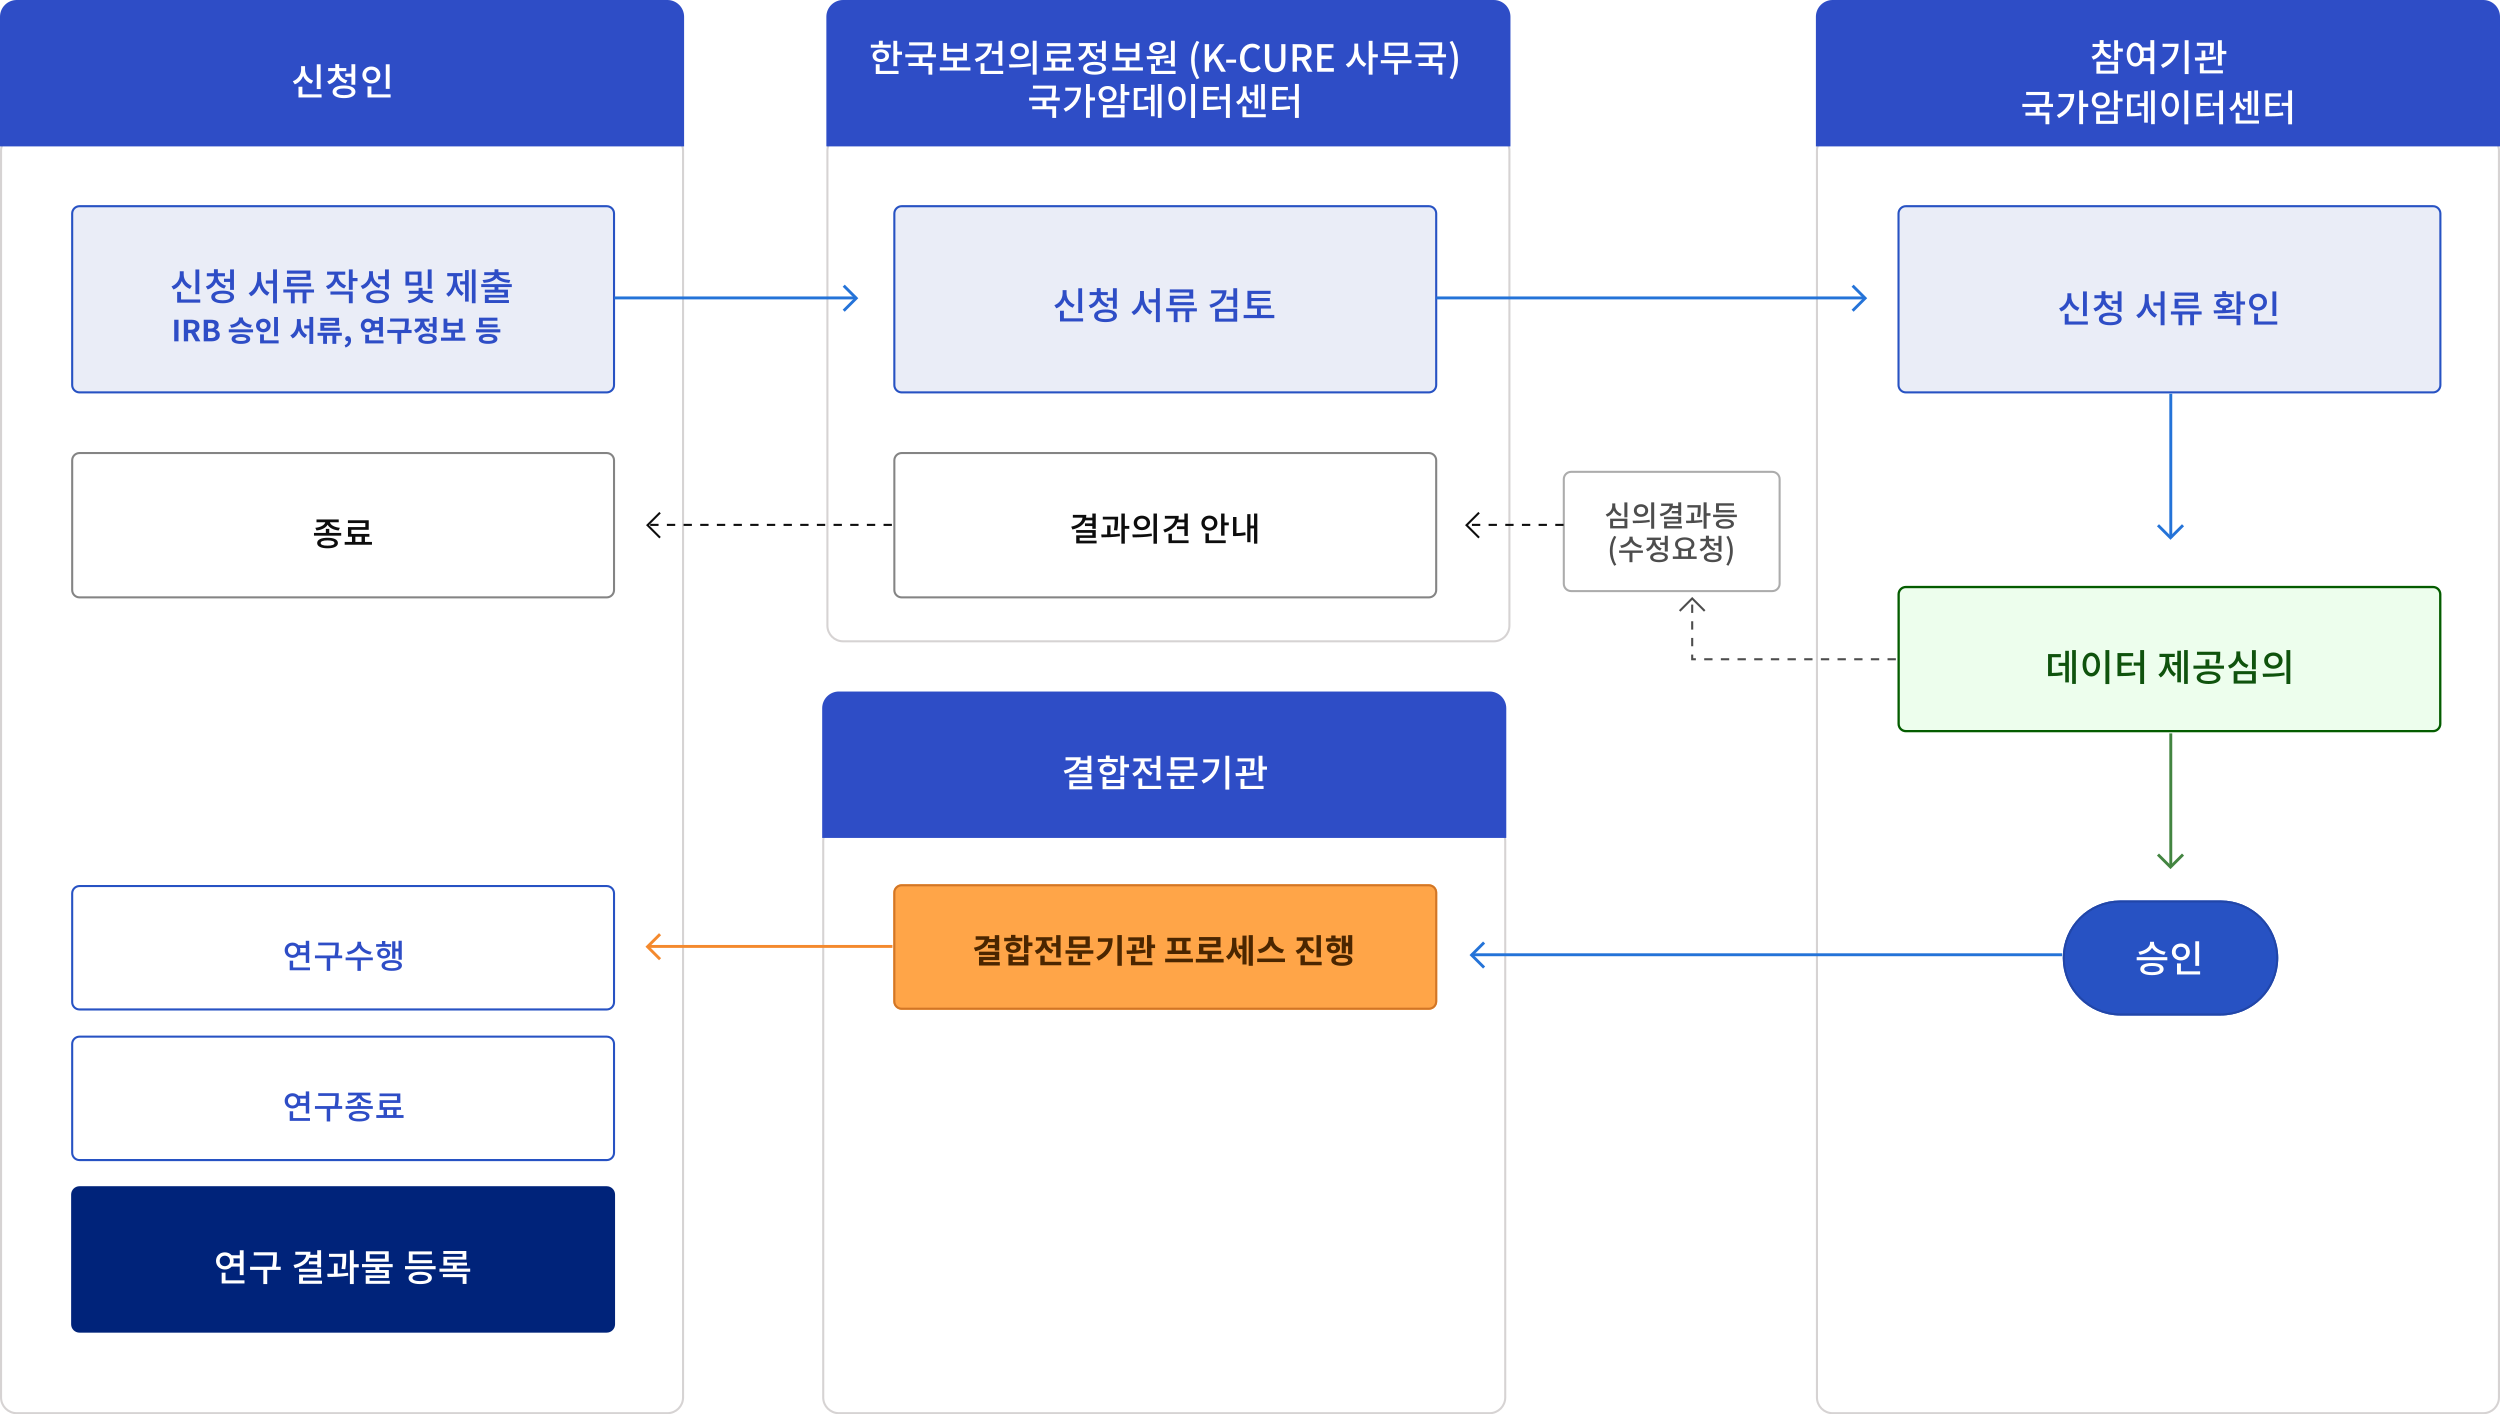 <svg width="1080" height="611" viewBox="0 0 1080 611" fill="none" xmlns="http://www.w3.org/2000/svg">
<path d="M288.301 57.907H7.23C3.237 57.907 0 61.143 0 65.136V603.72C0 607.712 3.237 610.949 7.23 610.949H288.301C292.294 610.949 295.531 607.712 295.531 603.72V65.136C295.531 61.143 292.294 57.907 288.301 57.907Z" fill="white"/>
<path d="M288.302 58.359H7.231C3.488 58.359 0.453 61.393 0.453 65.136V603.72C0.453 607.463 3.488 610.497 7.231 610.497H288.302C292.046 610.497 295.08 607.463 295.08 603.72V65.136C295.08 61.393 292.046 58.359 288.302 58.359Z" stroke="#D6D3D3" stroke-width="0.9"/>
<path d="M1072.77 57.906H791.699C787.706 57.906 784.469 61.143 784.469 65.136V603.719C784.469 607.712 787.706 610.949 791.699 610.949H1072.77C1076.76 610.949 1080 607.712 1080 603.719V65.136C1080 61.143 1076.76 57.906 1072.77 57.906Z" fill="white"/>
<path d="M1072.77 58.358H791.7C787.957 58.358 784.922 61.392 784.922 65.136V603.719C784.922 607.462 787.957 610.497 791.7 610.497H1072.77C1076.51 610.497 1079.55 607.462 1079.55 603.719V65.136C1079.55 61.392 1076.51 58.358 1072.77 58.358Z" stroke="#D6D3D3" stroke-width="0.9"/>
<path d="M645.285 57.906H364.214C360.221 57.906 356.984 61.143 356.984 65.136V270.267C356.984 274.26 360.221 277.497 364.214 277.497H645.285C649.278 277.497 652.515 274.26 652.515 270.267V65.136C652.515 61.143 649.278 57.906 645.285 57.906Z" fill="white"/>
<path d="M645.287 58.358H364.216C360.472 58.358 357.438 61.393 357.438 65.136V270.267C357.438 274.011 360.472 277.045 364.216 277.045H645.287C649.03 277.045 652.065 274.011 652.065 270.267V65.136C652.065 61.393 649.03 58.358 645.287 58.358Z" stroke="#D6D3D3" stroke-width="0.9"/>
<path d="M643.481 356.116H362.41C358.417 356.116 355.18 359.352 355.18 363.345V603.721C355.18 607.713 358.417 610.95 362.41 610.95H643.481C647.474 610.95 650.711 607.713 650.711 603.721V363.345C650.711 359.352 647.474 356.116 643.481 356.116Z" fill="white"/>
<path d="M643.482 356.568H362.411C358.668 356.568 355.633 359.602 355.633 363.345V603.721C355.633 607.464 358.668 610.498 362.411 610.498H643.482C647.225 610.498 650.26 607.464 650.26 603.721V363.345C650.26 359.602 647.225 356.568 643.482 356.568Z" stroke="#D6D3D3" stroke-width="0.9"/>
<path d="M262.093 195.261H34.345C32.348 195.261 30.73 196.88 30.73 198.876V254.903C30.73 256.899 32.348 258.518 34.345 258.518H262.093C264.09 258.518 265.708 256.899 265.708 254.903V198.876C265.708 196.88 264.09 195.261 262.093 195.261Z" fill="white"/>
<path d="M262.094 195.713H34.346C32.599 195.713 31.183 197.129 31.183 198.876V254.903C31.183 256.65 32.599 258.066 34.346 258.066H262.094C263.841 258.066 265.258 256.65 265.258 254.903V198.876C265.258 197.129 263.841 195.713 262.094 195.713Z" stroke="#848484" stroke-width="0.9"/>
<path d="M136.744 229.173L136.225 228.021C138.631 227.776 140.288 226.767 140.504 225.615H136.729V224.419H146.339V225.615H142.535C142.737 226.767 144.408 227.776 146.828 228.021L146.295 229.173C144.005 228.928 142.218 228.006 141.527 226.667C140.821 228.006 139.034 228.928 136.744 229.173ZM141.498 235.728C143.414 235.728 144.48 235.354 144.48 234.59C144.48 233.841 143.414 233.452 141.498 233.452C139.582 233.452 138.53 233.841 138.53 234.59C138.53 235.354 139.582 235.728 141.498 235.728ZM141.498 232.314C144.307 232.314 145.978 233.135 145.978 234.59C145.978 236.045 144.307 236.867 141.498 236.867C138.703 236.867 137.017 236.045 137.017 234.59C137.017 233.135 138.703 232.314 141.498 232.314ZM142.247 230.225H147.405V231.421H135.634V230.225H140.763V228.482H142.247V230.225ZM153.526 231.867V234.115H156.192V231.867H153.526ZM157.661 234.115H160.687V235.339H148.902V234.115H152.057V231.867H150.328V227.689H157.82V225.961H150.299V224.765H159.289V228.871H151.783V230.672H159.577V231.867H157.661V234.115Z" fill="#0D0D0D"/>
<path d="M262.093 382.32H34.345C32.348 382.32 30.73 383.938 30.73 385.934V432.925C30.73 434.921 32.348 436.54 34.345 436.54H262.093C264.09 436.54 265.708 434.921 265.708 432.925V385.934C265.708 383.938 264.09 382.32 262.093 382.32Z" fill="white"/>
<path d="M262.094 382.772H34.346C32.599 382.772 31.183 384.188 31.183 385.935V432.925C31.183 434.672 32.599 436.088 34.346 436.088H262.094C263.841 436.088 265.258 434.672 265.258 432.925V385.935C265.258 384.188 263.841 382.772 262.094 382.772Z" stroke="#2752C3" stroke-width="0.9"/>
<path d="M124.387 410.503C124.387 411.714 125.237 412.52 126.375 412.52C127.484 412.52 128.334 411.714 128.334 410.503C128.334 409.322 127.484 408.515 126.375 408.515C125.237 408.515 124.387 409.322 124.387 410.503ZM132.094 409.538H129.602C129.703 409.841 129.746 410.158 129.746 410.503C129.746 410.849 129.703 411.166 129.602 411.469H132.094V409.538ZM132.094 412.679H128.968C128.363 413.385 127.441 413.817 126.375 413.802C124.444 413.802 122.975 412.419 122.975 410.503C122.975 408.587 124.444 407.204 126.375 407.204C127.441 407.204 128.363 407.636 128.968 408.328H132.094V406.412H133.578V415.978H132.094V412.679ZM126.634 417.952H133.91V419.162H125.15V415.013H126.634V417.952ZM147.825 412.751V413.975H142.639V419.407H141.141V413.975H136.055V412.751H144.512C144.886 410.936 144.886 409.581 144.886 408.386H137.467V407.19H146.342V408.328C146.342 409.552 146.342 410.907 146.01 412.751H147.825ZM160.56 411.195L159.984 412.391C157.823 412.045 156.051 410.95 155.201 409.452C154.365 410.964 152.564 412.045 150.403 412.391L149.827 411.195C152.478 410.82 154.408 409.221 154.408 407.507V406.815H155.978V407.507C155.978 409.192 157.938 410.82 160.56 411.195ZM161.064 413.615V414.825H155.892V419.421H154.408V414.825H149.308V413.615H161.064ZM170.802 411.008V414.163H169.419V406.628H170.802V409.783H172.156V406.383H173.568V414.595H172.156V411.008H170.802ZM168.972 407.853V409.019H162.489V407.853H165.01V406.513H166.465V407.853H168.972ZM164.29 411.829C164.29 412.535 164.866 412.996 165.745 412.996C166.61 412.996 167.215 412.535 167.215 411.829C167.215 411.123 166.61 410.662 165.745 410.662C164.866 410.662 164.29 411.123 164.29 411.829ZM168.54 411.829C168.54 413.183 167.387 414.076 165.745 414.076C164.117 414.076 162.965 413.183 162.965 411.829C162.965 410.489 164.117 409.581 165.745 409.581C167.387 409.581 168.54 410.489 168.54 411.829ZM169.246 418.283C171.119 418.283 172.156 417.865 172.156 417.087C172.156 416.309 171.119 415.906 169.246 415.906C167.387 415.906 166.321 416.309 166.321 417.087C166.321 417.865 167.387 418.283 169.246 418.283ZM169.246 414.782C171.998 414.782 173.64 415.618 173.64 417.087C173.64 418.557 171.998 419.407 169.246 419.407C166.494 419.407 164.837 418.557 164.837 417.087C164.837 415.618 166.494 414.782 169.246 414.782Z" fill="#2E4DC6"/>
<path d="M262.093 447.384H34.345C32.348 447.384 30.73 449.002 30.73 450.999V497.989C30.73 499.986 32.348 501.604 34.345 501.604H262.093C264.09 501.604 265.708 499.986 265.708 497.989V450.999C265.708 449.002 264.09 447.384 262.093 447.384Z" fill="white"/>
<path d="M262.094 447.836H34.346C32.599 447.836 31.183 449.252 31.183 450.999V497.989C31.183 499.736 32.599 501.152 34.346 501.152H262.094C263.841 501.152 265.258 499.736 265.258 497.989V450.999C265.258 449.252 263.841 447.836 262.094 447.836Z" stroke="#2752C3" stroke-width="0.9"/>
<path d="M124.387 475.567C124.387 476.777 125.237 477.584 126.375 477.584C127.484 477.584 128.334 476.777 128.334 475.567C128.334 474.386 127.484 473.579 126.375 473.579C125.237 473.579 124.387 474.386 124.387 475.567ZM132.094 474.602H129.602C129.703 474.904 129.746 475.221 129.746 475.567C129.746 475.913 129.703 476.23 129.602 476.532H132.094V474.602ZM132.094 477.742H128.968C128.363 478.448 127.441 478.88 126.375 478.866C124.444 478.866 122.975 477.483 122.975 475.567C122.975 473.651 124.444 472.268 126.375 472.268C127.441 472.268 128.363 472.7 128.968 473.392H132.094V471.475H133.578V481.041H132.094V477.742ZM126.634 483.015H133.91V484.225H125.15V480.076H126.634V483.015ZM147.825 477.814V479.039H142.639V484.47H141.141V479.039H136.055V477.814H144.512C144.886 475.999 144.886 474.645 144.886 473.449H137.467V472.253H146.342V473.392C146.342 474.616 146.342 475.97 146.01 477.814H147.825ZM150.403 476.777L149.884 475.625C152.29 475.38 153.947 474.371 154.163 473.219H150.389V472.023H159.998V473.219H156.195C156.396 474.371 158.067 475.38 160.488 475.625L159.955 476.777C157.664 476.532 155.878 475.61 155.186 474.27C154.48 475.61 152.694 476.532 150.403 476.777ZM155.157 483.332C157.073 483.332 158.139 482.958 158.139 482.194C158.139 481.445 157.073 481.056 155.157 481.056C153.241 481.056 152.19 481.445 152.19 482.194C152.19 482.958 153.241 483.332 155.157 483.332ZM155.157 479.918C157.967 479.918 159.638 480.739 159.638 482.194C159.638 483.649 157.967 484.47 155.157 484.47C152.362 484.47 150.677 483.649 150.677 482.194C150.677 480.739 152.362 479.918 155.157 479.918ZM155.906 477.829H161.064V479.025H149.294V477.829H154.423V476.086H155.906V477.829ZM167.186 479.471V481.719H169.851V479.471H167.186ZM171.32 481.719H174.346V482.943H162.561V481.719H165.716V479.471H163.987V475.293H171.479V473.564H163.959V472.369H172.948V476.475H165.443V478.275H173.237V479.471H171.32V481.719Z" fill="#2E4DC6"/>
<path d="M617.27 382H389.521C387.525 382 385.906 383.618 385.906 385.615V432.605C385.906 434.602 387.525 436.22 389.521 436.22H617.27C619.267 436.22 620.885 434.602 620.885 432.605V385.615C620.885 383.618 619.267 382 617.27 382Z" fill="#FFA548"/>
<path d="M617.271 382.452H389.523C387.776 382.452 386.359 383.868 386.359 385.615V432.605C386.359 434.352 387.776 435.768 389.523 435.768H617.271C619.018 435.768 620.434 434.352 620.434 432.605V385.615C620.434 383.868 619.018 382.452 617.271 382.452Z" stroke="#D27626" stroke-width="0.9"/>
<path d="M429.752 407.068H426.943C426.136 409.042 424.263 410.295 421.353 410.929L420.719 409.402C423.73 408.811 425.085 407.543 425.315 405.987H421.483V404.475H427.404C427.404 404.878 427.375 405.267 427.318 405.642H429.752V403.97H431.654V410.626H429.752V409.632H426.813V408.206H429.752V407.068ZM424.825 415.611H431.928V417.109H422.924V413.364H429.752V412.614H422.909V411.116H431.654V414.775H424.825V415.611ZM441.637 405.137L441.622 406.621H433.8V405.137H436.753V403.87H438.669V405.137H441.637ZM436.277 409.33C436.277 409.964 436.868 410.295 437.718 410.295C438.568 410.295 439.159 409.964 439.159 409.33C439.159 408.696 438.568 408.364 437.718 408.364C436.868 408.364 436.277 408.696 436.277 409.33ZM440.974 409.33C440.974 410.727 439.634 411.678 437.718 411.678C435.802 411.678 434.462 410.727 434.462 409.33C434.462 407.918 435.802 406.981 437.718 406.981C439.634 406.981 440.974 407.918 440.974 409.33ZM442.372 415.611V414.689H437.516V415.611H442.372ZM442.372 413.248V412.24H444.259V417.095H435.629V412.24H437.516V413.248H442.372ZM446.016 407.154V408.71H444.259V411.736H442.357V403.97H444.259V407.154H446.016ZM454.184 407.399H456.258V403.97H458.16V413.652H456.258V408.941H454.184V407.399ZM455.063 410.453L454.141 411.937C452.686 411.462 451.692 410.511 451.13 409.315C450.539 410.626 449.502 411.678 447.946 412.197L446.995 410.684C449.17 409.978 450.121 408.235 450.121 406.564V406.376H447.514V404.864H454.645V406.376H452.066V406.549C452.066 408.12 452.974 409.747 455.063 410.453ZM451.317 415.496H458.463V417.008H449.415V412.845H451.317V415.496ZM468.921 407.975V406.016H463.662V407.975H468.921ZM470.794 404.532V409.474H461.789V404.532H470.794ZM463.605 413.162V415.496H470.995V417.008H461.703V413.162H463.605ZM460.306 410.525H472.321V412.024H467.437V414.286H465.535V412.024H460.306V410.525ZM474.308 405.339H480.676C480.676 409.402 479.307 412.715 474.596 414.992L473.602 413.493C476.987 411.865 478.457 409.791 478.731 406.852H474.308V405.339ZM482.707 403.956H484.623V417.225H482.707V403.956ZM493.914 409.661L492.056 409.445C492.272 408.206 492.329 407.241 492.344 406.448H487.402V404.936H494.217V405.757C494.217 406.679 494.217 407.99 493.914 409.661ZM494.793 410.194L494.908 411.548C492.171 412.053 489.088 412.11 486.812 412.125L486.639 410.612C487.374 410.612 488.195 410.612 489.059 410.597V408.019H490.918V410.525C492.229 410.468 493.554 410.367 494.793 410.194ZM490.471 413.018V415.496H497.833V417.008H488.569V413.018H490.471ZM497.415 408.004H499V409.575H497.415V413.897H495.513V403.956H497.415V408.004ZM510.676 410.612V406.636H507.968V410.612H510.676ZM506.08 410.612V406.636H504.28V405.123H514.364V406.636H512.563V410.612H514.321V412.125H504.352V410.612H506.08ZM503.343 414.156H515.358V415.697H503.343V414.156ZM523.54 414.228H528.611V415.784H516.596V414.228H521.638V412.254H517.979V407.759H525.384V406.333H517.965V404.82H527.257V409.243H519.866V410.727H527.56V412.254H523.54V414.228ZM534.085 405.123V407.284C534.085 409.431 534.661 411.635 536.462 412.831L535.425 414.3C534.301 413.608 533.595 412.485 533.177 411.145C532.716 412.614 531.938 413.882 530.742 414.603L529.604 413.176C531.549 411.995 532.255 409.618 532.255 407.356V405.123H534.085ZM536.736 408.451V404.187H538.508V416.648H536.736V409.992H535.079V408.451H536.736ZM539.43 403.97H541.23V417.239H539.43V403.97ZM554.7 410.223L553.893 411.808C551.588 411.347 549.888 410.064 549.038 408.379C548.188 410.064 546.502 411.361 544.197 411.808L543.39 410.223C546.373 409.704 548.029 407.601 548.029 405.699V404.748H550.061V405.699C550.061 407.644 551.703 409.704 554.7 410.223ZM543.102 414.084H555.117V415.625H543.102V414.084ZM570.64 403.97V413.565H568.724V403.97H570.64ZM567.889 410.468L566.923 411.923C565.454 411.462 564.446 410.511 563.84 409.33C563.25 410.626 562.184 411.649 560.642 412.153L559.677 410.67C561.881 409.978 562.846 408.235 562.846 406.578V406.42H560.181V404.921H567.399V406.42H564.777V406.578C564.777 408.134 565.742 409.762 567.889 410.468ZM563.711 415.496H570.972V417.008H561.809V412.701H563.711V415.496ZM581.401 408.782V411.851H579.629V404.215H581.401V407.241H582.381V403.97H584.182V412.269H582.381V408.782H581.401ZM579.269 405.325V406.794H572.8V405.325H575.091V404.114H576.964V405.325H579.269ZM574.875 409.531C574.875 410.151 575.35 410.497 576.056 410.497C576.762 410.497 577.223 410.151 577.223 409.531C577.223 408.912 576.762 408.581 576.056 408.581C575.35 408.581 574.875 408.912 574.875 409.531ZM578.909 409.531C578.909 410.9 577.727 411.851 576.056 411.851C574.371 411.851 573.189 410.9 573.189 409.531C573.189 408.163 574.371 407.226 576.056 407.226C577.727 407.226 578.909 408.163 578.909 409.531ZM579.687 415.827C581.459 415.827 582.352 415.525 582.352 414.833C582.352 414.142 581.459 413.839 579.687 413.839C577.915 413.839 577.021 414.142 577.021 414.833C577.021 415.525 577.915 415.827 579.687 415.827ZM579.687 412.413C582.539 412.413 584.254 413.292 584.254 414.833C584.254 416.375 582.539 417.239 579.687 417.239C576.834 417.239 575.12 416.375 575.12 414.833C575.12 413.292 576.834 412.413 579.687 412.413Z" fill="#4B2600"/>
<path d="M617.27 195.261H389.521C387.525 195.261 385.906 196.88 385.906 198.876V254.903C385.906 256.899 387.525 258.518 389.521 258.518H617.27C619.267 258.518 620.885 256.899 620.885 254.903V198.876C620.885 196.88 619.267 195.261 617.27 195.261Z" fill="white"/>
<path d="M617.271 195.713H389.523C387.776 195.713 386.359 197.129 386.359 198.876V254.903C386.359 256.65 387.776 258.066 389.523 258.066H617.271C619.018 258.066 620.434 256.65 620.434 254.903V198.876C620.434 197.129 619.018 195.713 617.271 195.713Z" stroke="#848484" stroke-width="0.9"/>
<path d="M471.885 224.782H468.874C468.068 226.77 466.152 228.095 463.285 228.744L462.766 227.534C465.849 226.871 467.448 225.445 467.65 223.629H463.472V222.434H469.292C469.292 222.851 469.263 223.255 469.191 223.629H471.885V221.857H473.369V228.456H471.885V227.274H468.702V226.122H471.885V224.782ZM466.411 233.556H473.73V234.751H464.927V231.25H471.885V230.17H464.898V228.989H473.369V232.36H466.411V233.556ZM482.661 229.176L481.205 229.046C481.537 227.029 481.566 225.517 481.566 224.422H476.408V223.226H483.021V224.09C483.021 225.228 483.021 226.871 482.661 229.176ZM479.75 226.957V230.833C481.105 230.775 482.473 230.703 483.741 230.53L483.813 231.625C481.133 232.072 478.151 232.129 475.875 232.129L475.717 230.905C476.509 230.905 477.388 230.89 478.295 230.876V226.957H479.75ZM487.847 227.202V228.456H485.931V234.867H484.433V221.857H485.931V227.202H487.847ZM493.292 222.765C495.323 222.765 496.836 224.047 496.836 225.891C496.836 227.735 495.323 229.017 493.292 229.017C491.26 229.017 489.762 227.735 489.762 225.891C489.762 224.047 491.26 222.765 493.292 222.765ZM493.292 224.033C492.096 224.033 491.217 224.753 491.217 225.891C491.217 227.015 492.096 227.75 493.292 227.75C494.502 227.75 495.381 227.015 495.381 225.891C495.381 224.753 494.502 224.033 493.292 224.033ZM498.305 221.843H499.803V234.881H498.305V221.843ZM489.344 232.129L489.157 230.905C491.491 230.905 494.732 230.89 497.527 230.472L497.628 231.553C494.761 232.1 491.649 232.129 489.344 232.129ZM511.645 225.661H508.634C507.726 227.678 505.795 229.19 503.173 230.04L502.54 228.845C505.421 227.937 507.337 226.208 507.611 224.061H503.217V222.866H509.21C509.21 223.428 509.152 223.946 509.037 224.45H511.645V221.857H513.128V231.51H511.645V228.585H508.446V227.375H511.645V225.661ZM506.271 233.411H513.46V234.622H504.787V230.559H506.271V233.411ZM520.455 225.978C520.455 227.173 521.319 227.951 522.457 227.951C523.595 227.951 524.474 227.173 524.474 225.978C524.474 224.796 523.595 224.018 522.457 224.018C521.319 224.018 520.455 224.796 520.455 225.978ZM525.929 225.978C525.929 227.879 524.431 229.233 522.457 229.233C520.498 229.233 519 227.879 519 225.978C519 224.076 520.498 222.736 522.457 222.736C524.431 222.736 525.929 224.076 525.929 225.978ZM522.256 230.415V233.411H529.517V234.622H520.757V230.415H522.256ZM528.998 225.718H530.842V226.943H528.998V231.395H527.514V221.857H528.998V225.718ZM534.154 223.356V230.314C535.307 230.285 536.56 230.184 537.972 229.925L538.131 231.193C536.387 231.51 534.889 231.582 533.535 231.582H532.67V223.356H534.154ZM541.747 221.857H543.159V234.867H541.747V228.254H540.205V234.218H538.808V222.117H540.205V227.029H541.747V221.857Z" fill="#0D0D0D"/>
<g filter="url(#filter0_d_4159_47010)">
<path d="M765.632 200.685H678.725C676.729 200.685 675.11 202.304 675.11 204.3V249.483C675.11 251.479 676.729 253.098 678.725 253.098H765.632C767.629 253.098 769.247 251.479 769.247 249.483V204.3C769.247 202.304 767.629 200.685 765.632 200.685Z" fill="white"/>
<path d="M765.634 201.137H678.727C676.98 201.137 675.563 202.553 675.563 204.3V249.483C675.563 251.23 676.98 252.646 678.727 252.646H765.634C767.381 252.646 768.797 251.23 768.797 249.483V204.3C768.797 202.553 767.381 201.137 765.634 201.137Z" stroke="#ACACAC" stroke-width="0.9"/>
</g>
<path d="M700.57 222.011L699.94 223.019C698.629 222.591 697.658 221.721 697.154 220.574C696.637 221.797 695.654 222.767 694.293 223.234L693.662 222.213C695.452 221.607 696.473 220.107 696.473 218.557V217.46H697.797V218.557C697.797 220.057 698.818 221.456 700.57 222.011ZM696.852 225.112V227.23H701.755V225.112H696.852ZM695.578 228.263V224.078H703.028V228.263H695.578ZM701.73 217.032H703.028V223.486H701.73V217.032ZM708.914 217.813C710.692 217.813 712.015 218.935 712.015 220.549C712.015 222.162 710.692 223.284 708.914 223.284C707.137 223.284 705.826 222.162 705.826 220.549C705.826 218.935 707.137 217.813 708.914 217.813ZM708.914 218.922C707.868 218.922 707.099 219.553 707.099 220.549C707.099 221.532 707.868 222.175 708.914 222.175C709.973 222.175 710.742 221.532 710.742 220.549C710.742 219.553 709.973 218.922 708.914 218.922ZM713.301 217.006H714.612V228.415H713.301V217.006ZM705.46 226.007L705.297 224.935C707.339 224.935 710.175 224.923 712.621 224.557L712.709 225.503C710.2 225.982 707.477 226.007 705.46 226.007ZM724.973 219.578H722.339C721.633 221.318 719.956 222.477 717.448 223.045L716.994 221.986C719.691 221.406 721.091 220.158 721.267 218.569H717.612V217.523H722.704C722.704 217.889 722.679 218.242 722.616 218.569H724.973V217.019H726.272V222.792H724.973V221.759H722.187V220.75H724.973V219.578ZM720.183 227.255H726.587V228.301H718.885V225.238H724.973V224.293H718.859V223.259H726.272V226.209H720.183V227.255ZM734.402 223.423L733.128 223.309C733.418 221.544 733.443 220.221 733.443 219.263H728.931V218.217H734.717V218.973C734.717 219.969 734.717 221.406 734.402 223.423ZM731.855 221.481V224.872C733.04 224.822 734.238 224.759 735.347 224.608L735.41 225.566C733.065 225.957 730.456 226.007 728.464 226.007L728.325 224.935C729.019 224.935 729.788 224.923 730.582 224.91V221.481H731.855ZM738.94 221.696V222.792H737.263V228.402H735.952V217.019H737.263V221.696H738.94ZM749.149 220.347V221.393H741.321V217.41H749.074V218.456H742.607V220.347H749.149ZM745.153 227.394C746.817 227.394 747.763 227.028 747.763 226.322C747.763 225.629 746.817 225.251 745.153 225.251C743.489 225.251 742.557 225.629 742.557 226.322C742.557 227.028 743.489 227.394 745.153 227.394ZM745.153 224.255C747.599 224.255 749.074 225.011 749.074 226.322C749.074 227.646 747.599 228.402 745.153 228.402C742.72 228.402 741.233 227.646 741.233 226.322C741.233 225.011 742.72 224.255 745.153 224.255ZM740.048 222.339H750.334V223.41H740.048V222.339Z" fill="#4D4D4D"/>
<path d="M697.324 244.398C696.151 242.482 695.458 240.453 695.458 237.944C695.458 235.461 696.151 233.406 697.324 231.503L698.231 231.893C697.147 233.709 696.643 235.839 696.643 237.944C696.643 240.062 697.147 242.192 698.231 243.995L697.324 244.398ZM709.305 235.675L708.801 236.721C706.91 236.419 705.359 235.461 704.616 234.15C703.884 235.473 702.309 236.419 700.418 236.721L699.914 235.675C702.233 235.347 703.922 233.948 703.922 232.448V231.843H705.296V232.448C705.296 233.923 707.011 235.347 709.305 235.675ZM709.746 237.793V238.852H705.221V242.873H703.922V238.852H699.46V237.793H709.746ZM717.17 234.339H719.187V231.477H720.485V238.259H719.187V235.398H717.17V234.339ZM717.826 236.873L717.183 237.894C715.922 237.453 715.014 236.557 714.535 235.461C714.031 236.709 713.073 237.717 711.724 238.196L711.056 237.163C712.821 236.532 713.842 235.02 713.842 233.456V233.293H711.434V232.246H717.523V233.293H715.153V233.444C715.153 234.868 716.124 236.28 717.826 236.873ZM716.704 241.865C718.305 241.865 719.237 241.461 719.237 240.717C719.237 239.974 718.305 239.57 716.704 239.57C715.077 239.57 714.157 239.974 714.157 240.717C714.157 241.461 715.077 241.865 716.704 241.865ZM716.704 238.562C719.074 238.562 720.536 239.369 720.536 240.717C720.536 242.079 719.074 242.873 716.704 242.873C714.321 242.873 712.859 242.079 712.859 240.717C712.859 239.369 714.321 238.562 716.704 238.562ZM726.359 237.932V240.402H729.233V237.919C728.792 238.032 728.3 238.083 727.796 238.083C727.292 238.083 726.8 238.032 726.359 237.932ZM727.796 233.154C726.069 233.154 724.871 233.91 724.871 235.108C724.871 236.318 726.069 237.074 727.796 237.074C729.51 237.074 730.708 236.318 730.708 235.108C730.708 233.91 729.51 233.154 727.796 233.154ZM730.531 240.402H732.964V241.461H722.653V240.402H725.06V237.44C724.153 236.936 723.611 236.116 723.611 235.108C723.611 233.293 725.363 232.133 727.796 232.133C730.216 232.133 731.981 233.293 731.981 235.108C731.981 236.116 731.439 236.923 730.531 237.44V240.402ZM740.325 234.616H742.38V231.465H743.678V238.36H742.38V235.688H740.325V234.616ZM741.031 236.936L740.426 237.932C739.128 237.566 738.169 236.772 737.653 235.776C737.148 236.91 736.19 237.805 734.854 238.221L734.224 237.213C735.976 236.671 736.959 235.322 736.959 233.898V233.797H734.564V232.763H736.959V231.414H738.27V232.763H740.653V233.797H738.258V233.898C738.258 235.196 739.291 236.431 741.031 236.936ZM739.884 241.852C741.51 241.852 742.43 241.449 742.43 240.73C742.43 240.011 741.51 239.621 739.884 239.621C738.27 239.621 737.35 240.011 737.35 240.73C737.35 241.449 738.27 241.852 739.884 241.852ZM739.884 238.612C742.266 238.612 743.729 239.394 743.729 240.73C743.729 242.066 742.266 242.86 739.884 242.86C737.501 242.86 736.052 242.066 736.052 240.73C736.052 239.394 737.501 238.612 739.884 238.612ZM746.69 244.398L745.782 243.995C746.867 242.192 747.371 240.062 747.371 237.944C747.371 235.839 746.867 233.709 745.782 231.893L746.69 231.503C747.875 233.406 748.568 235.461 748.568 237.944C748.568 240.453 747.875 242.482 746.69 244.398Z" fill="#4D4D4D"/>
<path d="M262.09 512.448H34.342C32.345 512.448 30.727 514.066 30.727 516.062V572.089C30.727 574.086 32.345 575.704 34.342 575.704H262.09C264.087 575.704 265.705 574.086 265.705 572.089V516.062C265.705 514.066 264.087 512.448 262.09 512.448Z" fill="#00237A"/>
<path d="M94.906 544.712C94.906 546.073 95.862 546.981 97.143 546.981C98.391 546.981 99.347 546.073 99.347 544.712C99.347 543.383 98.391 542.475 97.143 542.475C95.862 542.475 94.906 543.383 94.906 544.712ZM103.577 543.626H100.773C100.887 543.966 100.935 544.323 100.935 544.712C100.935 545.101 100.887 545.457 100.773 545.798H103.577V543.626ZM103.577 547.159H100.06C99.38 547.953 98.342 548.439 97.143 548.423C94.971 548.423 93.318 546.867 93.318 544.712C93.318 542.556 94.971 541 97.143 541C98.342 541 99.38 541.486 100.06 542.264H103.577V540.109H105.247V550.871H103.577V547.159ZM97.435 553.091H105.619V554.452H95.765V549.785H97.435V553.091ZM121.275 547.24V548.618H115.44V554.728H113.754V548.618H108.033V547.24H117.547C117.968 545.198 117.968 543.674 117.968 542.329H109.621V540.984H119.605V542.264C119.605 543.642 119.605 545.166 119.233 547.24H121.275ZM137.037 543.383H133.65C132.742 545.619 130.586 547.11 127.361 547.84L126.778 546.478C130.246 545.733 132.045 544.128 132.272 542.086H127.572V540.741H134.12C134.12 541.211 134.087 541.665 134.006 542.086H137.037V540.093H138.706V547.516H137.037V546.187H133.455V544.89H137.037V543.383ZM130.878 553.253H139.112V554.598H129.209V550.66H137.037V549.444H129.176V548.115H138.706V551.908H130.878V553.253ZM149.159 548.326L147.522 548.18C147.895 545.911 147.927 544.209 147.927 542.978H142.125V541.632H149.564V542.605C149.564 543.885 149.564 545.733 149.159 548.326ZM145.885 545.83V550.19C147.409 550.125 148.948 550.044 150.375 549.849L150.456 551.081C147.441 551.584 144.086 551.649 141.525 551.649L141.347 550.271C142.238 550.271 143.227 550.255 144.248 550.238V545.83H145.885ZM154.994 546.106V547.516H152.838V554.728H151.152V540.093H152.838V546.106H154.994ZM166.289 543.755V541.843H159.725V543.755H166.289ZM167.926 540.546V545.068H158.072V540.546H167.926ZM169.644 547.418H163.842V548.634H167.975V552.119H159.644V553.318H168.396V554.598H157.991V550.935H166.338V549.898H157.958V548.634H162.156V547.418H156.386V546.089H169.644V547.418ZM186.671 544.371V545.717H176.606V540.595H186.573V541.94H178.259V544.371H186.671ZM181.533 553.431C183.672 553.431 184.888 552.961 184.888 552.054C184.888 551.162 183.672 550.676 181.533 550.676C179.393 550.676 178.194 551.162 178.194 552.054C178.194 552.961 179.393 553.431 181.533 553.431ZM181.533 549.396C184.677 549.396 186.573 550.368 186.573 552.054C186.573 553.756 184.677 554.728 181.533 554.728C178.405 554.728 176.492 553.756 176.492 552.054C176.492 550.368 178.405 549.396 181.533 549.396ZM174.969 546.932H188.194V548.31H174.969V546.932ZM191.337 551.73V550.384H201.532V554.647H199.862V551.73H191.337ZM197.318 548.05H203.12V549.396H189.846V548.05H195.648V546.721H191.548V542.945H199.797V541.713H191.515V540.433H201.451V544.144H193.185V545.441H201.742V546.721H197.318V548.05Z" fill="white"/>
<path d="M262.093 88.629H34.345C32.348 88.629 30.73 90.247 30.73 92.244V166.344C30.73 168.34 32.348 169.959 34.345 169.959H262.093C264.09 169.959 265.708 168.34 265.708 166.344V92.244C265.708 90.247 264.09 88.629 262.093 88.629Z" fill="#EAEDF7"/>
<path d="M262.094 89.081H34.346C32.599 89.081 31.183 90.497 31.183 92.244V166.344C31.183 168.091 32.599 169.507 34.346 169.507H262.094C263.841 169.507 265.258 168.091 265.258 166.344V92.244C265.258 90.497 263.841 89.081 262.094 89.081Z" stroke="#2752C3" stroke-width="0.9"/>
<path d="M617.27 88.629H389.521C387.525 88.629 385.906 90.248 385.906 92.244V166.345C385.906 168.341 387.525 169.959 389.521 169.959H617.27C619.267 169.959 620.885 168.341 620.885 166.345V92.244C620.885 90.248 619.267 88.629 617.27 88.629Z" fill="#EAEDF7"/>
<path d="M617.271 89.081H389.523C387.776 89.081 386.359 90.497 386.359 92.244V166.345C386.359 168.091 387.776 169.507 389.523 169.507H617.271C619.018 169.507 620.434 168.091 620.434 166.345V92.244C620.434 90.497 619.018 89.081 617.271 89.081Z" stroke="#2752C3" stroke-width="0.9"/>
<path d="M959.347 389H915.966C902.24 389 891.112 400.126 891.112 413.851C891.112 427.575 902.24 438.702 915.966 438.702H959.347C973.073 438.702 984.2 427.575 984.2 413.851C984.2 400.126 973.073 389 959.347 389Z" fill="#2752C3"/>
<path d="M959.348 389.452H915.967C902.49 389.452 891.565 400.376 891.565 413.851C891.565 427.326 902.49 438.25 915.967 438.25H959.348C972.824 438.25 983.749 427.326 983.749 413.851C983.749 400.376 972.824 389.452 959.348 389.452Z" stroke="#2146A8" stroke-width="0.9"/>
<path d="M935.559 411.183L934.943 412.48C932.577 412.123 930.616 411.005 929.676 409.449C928.736 411.005 926.774 412.123 924.392 412.48L923.776 411.183C926.693 410.794 928.817 409.157 928.817 407.407V406.856H930.535V407.407C930.535 409.125 932.674 410.794 935.559 411.183ZM929.643 419.984C931.783 419.984 932.998 419.514 932.998 418.639C932.998 417.747 931.783 417.293 929.643 417.293C927.504 417.293 926.304 417.747 926.304 418.639C926.304 419.514 927.504 419.984 929.643 419.984ZM929.643 416.013C932.804 416.013 934.684 416.953 934.684 418.639C934.684 420.308 932.804 421.264 929.643 421.264C926.499 421.264 924.603 420.308 924.603 418.639C924.603 416.953 926.499 416.013 929.643 416.013ZM923.047 413.485H936.288V414.83H923.047V413.485ZM950.031 406.613V417.245H948.362V406.613H950.031ZM939.885 411.248C939.885 412.577 940.841 413.468 942.138 413.468C943.418 413.468 944.391 412.577 944.391 411.248C944.391 409.903 943.418 409.028 942.138 409.028C940.841 409.028 939.885 409.903 939.885 411.248ZM946.012 411.248C946.012 413.371 944.342 414.911 942.138 414.911C939.934 414.911 938.248 413.371 938.248 411.248C938.248 409.109 939.934 407.585 942.138 407.585C944.342 407.585 946.012 409.109 946.012 411.248ZM942.154 419.611H950.452V420.972H940.469V416.175H942.154V419.611Z" fill="white"/>
<path d="M467.479 124.531V135.228H465.809V124.531H467.479ZM464.286 131.597L463.427 132.926C461.757 132.311 460.558 131.111 459.926 129.588C459.262 131.225 458.046 132.554 456.328 133.202L455.469 131.857C457.77 131.014 459.051 128.923 459.051 126.784V125.325H460.753V126.784C460.753 128.858 462.033 130.819 464.286 131.597ZM459.602 137.513H467.9V138.875H457.916V134.223H459.602V137.513ZM478.142 128.55H480.784V124.498H482.453V133.364H480.784V129.928H478.142V128.55ZM479.05 131.533L478.272 132.813C476.602 132.343 475.371 131.322 474.706 130.041C474.058 131.5 472.826 132.651 471.108 133.186L470.298 131.889C472.55 131.192 473.815 129.458 473.815 127.627V127.497H470.735V126.168H473.815V124.434H475.5V126.168H478.563V127.497H475.484V127.627C475.484 129.296 476.813 130.884 479.05 131.533ZM477.575 137.853C479.666 137.853 480.849 137.335 480.849 136.411C480.849 135.487 479.666 134.985 477.575 134.985C475.5 134.985 474.317 135.487 474.317 136.411C474.317 137.335 475.5 137.853 477.575 137.853ZM477.575 133.688C480.638 133.688 482.518 134.693 482.518 136.411C482.518 138.129 480.638 139.15 477.575 139.15C474.512 139.15 472.648 138.129 472.648 136.411C472.648 134.693 474.512 133.688 477.575 133.688ZM494.18 125.698V128.113C494.18 130.836 495.574 133.494 497.81 134.531L496.822 135.876C495.169 135.05 493.985 133.445 493.353 131.484C492.705 133.558 491.506 135.26 489.836 136.119L488.783 134.79C491.068 133.672 492.494 130.852 492.494 128.113V125.698H494.18ZM499.35 124.482H501.036V139.166H499.35V130.657H496.222V129.296H499.35V124.482ZM513.774 127.756V126.362H505.346V125.017H515.475V129.004H507.064V130.528H515.799V131.873H505.378V127.756H513.774ZM517.047 133.17L517.064 134.515H513.774V139.166H512.104V134.515H508.717V139.166H507.047V134.515H503.773V133.17H517.047ZM523.215 125.39H529.86C529.86 129.182 527.348 131.808 523.118 133.007L522.437 131.678C525.792 130.771 527.769 129.004 528.061 126.751H523.215V125.39ZM526.57 134.725V137.627H532.826V134.725H526.57ZM524.933 138.972V133.396H534.463V138.972H524.933ZM532.794 124.498H534.463V132.797H532.794V129.523H529.892V128.145H532.794V124.498ZM544.705 136.054H550.507V137.432H537.249V136.054H543.019V133.299H538.886V125.617H548.903V126.978H540.588V128.745H548.578V130.058H540.588V131.97H549.032V133.299H544.705V136.054Z" fill="#2E4DC6"/>
<path d="M1051.08 88.629H823.33C821.333 88.629 819.715 90.248 819.715 92.244V166.345C819.715 168.341 821.333 169.959 823.33 169.959H1051.08C1053.08 169.959 1054.69 168.341 1054.69 166.345V92.244C1054.69 90.248 1053.08 88.629 1051.08 88.629Z" fill="#EAEDF7"/>
<path d="M1051.08 89.081H823.329C821.582 89.081 820.166 90.497 820.166 92.244V166.345C820.166 168.091 821.582 169.507 823.329 169.507H1051.08C1052.82 169.507 1054.24 168.091 1054.24 166.345V92.244C1054.24 90.497 1052.82 89.081 1051.08 89.081Z" stroke="#2752C3" stroke-width="0.9"/>
<path d="M901.529 125.886V136.583H899.859V125.886H901.529ZM898.336 132.953L897.477 134.282C895.807 133.666 894.608 132.466 893.976 130.943C893.311 132.58 892.096 133.909 890.378 134.557L889.519 133.212C891.82 132.369 893.101 130.278 893.101 128.139V126.68H894.802V128.139C894.802 130.214 896.083 132.175 898.336 132.953ZM893.652 138.868H901.95V140.23H891.966V135.578H893.652V138.868ZM912.192 129.906H914.834V125.854H916.503V134.719H914.834V131.283H912.192V129.906ZM913.099 132.888L912.321 134.168C910.652 133.698 909.42 132.677 908.756 131.397C908.108 132.855 906.876 134.006 905.158 134.541L904.347 133.244C906.6 132.547 907.864 130.813 907.864 128.982V128.852H904.785V127.523H907.864V125.789H909.55V127.523H912.613V128.852H909.534V128.982C909.534 130.651 910.863 132.239 913.099 132.888ZM911.625 139.209C913.715 139.209 914.898 138.69 914.898 137.766C914.898 136.842 913.715 136.34 911.625 136.34C909.55 136.34 908.367 136.842 908.367 137.766C908.367 138.69 909.55 139.209 911.625 139.209ZM911.625 135.043C914.688 135.043 916.568 136.048 916.568 137.766C916.568 139.484 914.688 140.505 911.625 140.505C908.561 140.505 906.697 139.484 906.697 137.766C906.697 136.048 908.561 135.043 911.625 135.043ZM928.23 127.053V129.468C928.23 132.191 929.624 134.849 931.86 135.886L930.872 137.231C929.218 136.405 928.035 134.8 927.403 132.839C926.755 134.914 925.555 136.615 923.886 137.474L922.833 136.145C925.118 135.027 926.544 132.207 926.544 129.468V127.053H928.23ZM933.4 125.837H935.085V140.522H933.4V132.013H930.272V130.651H933.4V125.837ZM947.823 129.111V127.718H939.395V126.372H949.525V130.359H941.113V131.883H949.849V133.228H939.428V129.111H947.823ZM951.097 134.525L951.113 135.87H947.823V140.522H946.154V135.87H942.767V140.522H941.097V135.87H937.823V134.525H951.097ZM964.996 127.102V128.317H956.633V127.102H959.988V125.74H961.673V127.102H964.996ZM958.902 130.959C958.902 131.607 959.647 131.996 960.814 131.996C961.981 131.996 962.727 131.607 962.727 130.959C962.727 130.295 961.981 129.889 960.814 129.889C959.647 129.889 958.902 130.295 958.902 130.959ZM965.401 133.65L965.531 134.816C962.435 135.368 959.015 135.384 956.454 135.4L956.26 134.071C957.362 134.071 958.642 134.071 959.988 134.038V133.066C958.334 132.888 957.33 132.11 957.33 130.959C957.33 129.598 958.707 128.771 960.814 128.771C962.921 128.771 964.299 129.598 964.299 130.959C964.299 132.11 963.294 132.872 961.673 133.066V133.974C962.937 133.909 964.218 133.828 965.401 133.65ZM958.075 137.75V136.421H967.848V140.522H966.179V137.75H958.075ZM969.858 130.197V131.575H967.848V135.773H966.179V125.886H967.848V130.197H969.858ZM983.358 125.87V136.502H981.688V125.87H983.358ZM973.212 130.505C973.212 131.834 974.168 132.726 975.465 132.726C976.745 132.726 977.717 131.834 977.717 130.505C977.717 129.16 976.745 128.285 975.465 128.285C974.168 128.285 973.212 129.16 973.212 130.505ZM979.338 130.505C979.338 132.628 977.669 134.168 975.465 134.168C973.26 134.168 971.575 132.628 971.575 130.505C971.575 128.366 973.26 126.842 975.465 126.842C977.669 126.842 979.338 128.366 979.338 130.505ZM975.481 138.868H983.779V140.23H973.795V135.432H975.481V138.868Z" fill="#2E4DC6"/>
<path d="M86.09 116.398V127.095H84.421V116.398H86.09ZM82.897 123.465L82.038 124.794C80.369 124.178 79.169 122.979 78.537 121.455C77.873 123.092 76.657 124.421 74.939 125.069L74.08 123.724C76.382 122.881 77.662 120.791 77.662 118.651V117.192H79.364V118.651C79.364 120.726 80.644 122.687 82.897 123.465ZM78.213 129.381H86.511V130.742H76.528V126.09H78.213V129.381ZM96.753 120.418H99.395V116.366H101.065V125.231H99.395V121.795H96.753V120.418ZM97.661 123.4L96.883 124.68C95.214 124.21 93.982 123.189 93.317 121.909C92.669 123.368 91.437 124.518 89.719 125.053L88.909 123.757C91.162 123.06 92.426 121.325 92.426 119.494V119.364H89.347V118.035H92.426V116.301H94.112V118.035H97.175V119.364H94.095V119.494C94.095 121.163 95.424 122.752 97.661 123.4ZM96.186 129.721C98.277 129.721 99.46 129.202 99.46 128.278C99.46 127.355 98.277 126.852 96.186 126.852C94.112 126.852 92.928 127.355 92.928 128.278C92.928 129.202 94.112 129.721 96.186 129.721ZM96.186 125.556C99.249 125.556 101.129 126.56 101.129 128.278C101.129 129.996 99.249 131.018 96.186 131.018C93.123 131.018 91.259 129.996 91.259 128.278C91.259 126.56 93.123 125.556 96.186 125.556ZM112.791 117.565V119.98C112.791 122.703 114.185 125.361 116.422 126.398L115.433 127.744C113.78 126.917 112.597 125.312 111.965 123.351C111.316 125.426 110.117 127.128 108.448 127.987L107.394 126.658C109.679 125.539 111.106 122.719 111.106 119.98V117.565H112.791ZM117.961 116.35H119.647V131.034H117.961V122.525H114.833V121.163H117.961V116.35ZM132.385 119.624V118.23H123.957V116.885H134.087V120.872H125.675V122.395H134.411V123.74H123.989V119.624H132.385ZM135.659 125.037L135.675 126.382H132.385V131.034H130.715V126.382H127.328V131.034H125.659V126.382H122.385V125.037H135.659ZM149.557 123.335L148.698 124.616C147.061 124.081 145.894 122.962 145.262 121.569C144.614 123.108 143.398 124.308 141.68 124.907L140.805 123.594C143.123 122.817 144.403 120.953 144.403 118.943V118.684H141.291V117.322H149.152V118.684H146.089V118.943C146.089 120.791 147.321 122.59 149.557 123.335ZM142.75 127.257V125.912H152.377V131.018H150.708V127.257H142.75ZM154.452 120.11V121.487H152.377V125.199H150.708V116.366H152.377V120.11H154.452ZM166.315 125.005V120.661H163.349V119.299H166.315V116.366H167.984V125.005H166.315ZM164.548 123.108L163.657 124.421C162.084 123.854 160.95 122.752 160.318 121.325C159.669 122.946 158.438 124.227 156.671 124.859L155.796 123.513C158.146 122.719 159.426 120.742 159.426 118.603V117.16H161.112V118.522C161.112 120.547 162.328 122.379 164.548 123.108ZM163.105 129.705C165.18 129.705 166.379 129.17 166.379 128.214C166.379 127.257 165.18 126.723 163.105 126.723C161.031 126.723 159.848 127.257 159.848 128.214C159.848 129.17 161.031 129.705 163.105 129.705ZM163.105 125.41C166.169 125.41 168.049 126.447 168.049 128.214C168.049 129.98 166.169 131.018 163.105 131.018C160.058 131.018 158.178 129.98 158.178 128.214C158.178 126.447 160.058 125.41 163.105 125.41ZM186.469 116.366V124.729H184.784V116.366H186.469ZM180.472 122.039V118.619H176.793V122.039H180.472ZM182.093 117.29V123.368H175.156V117.29H182.093ZM186.745 126.917H182.563C182.693 128.116 184.573 129.429 187.28 129.721L186.728 130.985C184.411 130.71 182.596 129.77 181.704 128.505C180.813 129.786 178.965 130.71 176.631 130.985L176.08 129.721C178.819 129.445 180.715 128.165 180.845 126.917H176.647V125.637H180.845V124.324H182.547V125.637H186.745V126.917ZM197.402 119.348V120.402C197.402 122.898 198.342 125.426 200.384 126.609L199.411 127.825C198.034 127.014 197.126 125.572 196.607 123.87C196.089 125.718 195.149 127.29 193.739 128.181L192.734 126.949C194.808 125.653 195.781 123.011 195.781 120.402V119.348H193.204V117.97H199.817V119.348H197.402ZM200.902 121.52V116.658H202.475V130.304H200.902V122.881H198.747V121.52H200.902ZM203.852 116.366H205.441V131.001H203.852V116.366ZM208.973 122.217L208.486 120.969C211.371 120.807 213.17 119.996 213.494 118.846H209.183V117.598H213.64V116.317H215.31V117.598H219.783V118.846H215.456C215.78 119.996 217.595 120.807 220.447 120.969L219.994 122.217C217.4 122.039 215.391 121.325 214.467 120.094C213.543 121.325 211.566 122.039 208.973 122.217ZM221.096 124H215.31V125.134H219.443V128.538H211.112V129.64H219.864V130.888H209.459V127.387H217.806V126.366H209.426V125.134H213.64V124H207.887V122.752H221.096V124Z" fill="#2E4DC6"/>
<path d="M75.255 147.457V138.128H77.121V147.457H75.255ZM81.282 139.603V142.452H82.492C83.69 142.452 84.345 141.948 84.345 140.952C84.345 139.944 83.69 139.603 82.492 139.603H81.282ZM86.577 147.457H84.497L82.581 143.927H81.282V147.457H79.416V138.128H82.669C84.623 138.128 86.173 138.809 86.173 140.952C86.173 142.351 85.467 143.221 84.396 143.637L86.577 147.457ZM88.009 147.457V138.128H91.097C93.014 138.128 94.476 138.683 94.476 140.423C94.476 141.28 93.997 142.162 93.203 142.44V142.503C94.211 142.742 94.955 143.448 94.955 144.709C94.955 146.587 93.392 147.457 91.337 147.457H88.009ZM89.875 141.923H90.959C92.144 141.923 92.661 141.444 92.661 140.7C92.661 139.881 92.106 139.553 90.984 139.553H89.875V141.923ZM89.875 146.02H91.173C92.446 146.02 93.14 145.566 93.14 144.595C93.14 143.688 92.459 143.309 91.173 143.309H89.875V146.02ZM108.812 140.347L108.219 141.645C106.24 141.368 104.828 140.524 104.084 139.402C103.353 140.524 101.929 141.368 99.962 141.645L99.357 140.347C101.954 140.019 103.227 138.696 103.227 137.473V137.133H104.942V137.473C104.942 138.683 106.215 140.019 108.812 140.347ZM104.059 147.306C105.61 147.306 106.404 147.041 106.404 146.448C106.404 145.856 105.61 145.591 104.059 145.591C102.509 145.591 101.715 145.856 101.715 146.448C101.715 147.041 102.509 147.306 104.059 147.306ZM104.059 144.343C106.568 144.343 108.093 145.099 108.093 146.448C108.093 147.797 106.568 148.566 104.059 148.566C101.551 148.566 100.038 147.797 100.038 146.448C100.038 145.099 101.551 144.343 104.059 144.343ZM98.84 142.263H109.328V143.574H98.84V142.263ZM120.08 136.944V145.276H118.404V136.944H120.08ZM112.227 140.624C112.227 141.557 112.908 142.125 113.765 142.125C114.635 142.125 115.29 141.557 115.29 140.624C115.29 139.666 114.635 139.112 113.765 139.112C112.908 139.112 112.227 139.666 112.227 140.624ZM116.916 140.624C116.916 142.314 115.542 143.562 113.765 143.562C111.987 143.562 110.601 142.314 110.601 140.624C110.601 138.91 111.987 137.675 113.765 137.675C115.542 137.675 116.916 138.91 116.916 140.624ZM114.017 147.016H120.37V148.339H112.353V144.457H114.017V147.016ZM129.928 137.826V139.502C129.928 141.696 130.773 143.826 132.689 144.683L131.705 146.007C130.432 145.389 129.588 144.255 129.109 142.856C128.604 144.343 127.735 145.553 126.436 146.209L125.402 144.873C127.369 143.965 128.251 141.709 128.251 139.502V137.826H129.928ZM133.647 136.918H135.311V148.566H133.647V141.898H131.415V140.561H133.647V136.918ZM144.777 139.452V138.607H138.373V137.284H146.466V140.675H140.087V141.595H146.743V142.919H138.385V139.452H144.777ZM147.676 143.738V145.062H145.268V148.553H143.592V145.062H141.26V148.553H139.583V145.062H137.163V143.738H147.676ZM149.276 150.142L148.885 149.133C149.856 148.768 150.398 148.138 150.398 147.406C150.36 147.406 150.322 147.406 150.284 147.406C149.679 147.406 149.125 147.016 149.125 146.31C149.125 145.642 149.667 145.213 150.322 145.213C151.179 145.213 151.658 145.894 151.658 147.041C151.658 148.516 150.789 149.638 149.276 150.142ZM157.441 140.624C157.441 141.595 158.072 142.188 158.916 142.188C159.774 142.188 160.404 141.595 160.404 140.624C160.404 139.666 159.774 139.074 158.916 139.074C158.072 139.074 157.441 139.666 157.441 140.624ZM163.757 139.868H161.891C161.942 140.108 161.98 140.36 161.98 140.624C161.98 140.877 161.954 141.141 161.891 141.368H163.757V139.868ZM163.757 142.692H161.198C160.631 143.284 159.824 143.637 158.916 143.637C157.202 143.637 155.866 142.364 155.866 140.624C155.866 138.897 157.202 137.624 158.916 137.624C159.824 137.624 160.606 137.965 161.173 138.544H163.757V136.931H165.421V145.427H163.757V142.692ZM159.433 147.016H165.686V148.339H157.769V144.595H159.433V147.016ZM177.812 142.541V143.877H173.349V148.541H171.66V143.877H167.323V142.541H174.635C174.925 141.066 174.95 139.931 174.95 138.935H168.521V137.599H176.576V138.645C176.576 139.729 176.576 140.914 176.286 142.541H177.812ZM185.21 139.729H186.95V136.931H188.614V143.839H186.95V141.078H185.21V139.729ZM185.904 142.225L185.097 143.524C183.836 143.108 182.966 142.288 182.462 141.267C181.958 142.44 181.038 143.385 179.689 143.839L178.844 142.528C180.685 141.885 181.529 140.41 181.58 138.96H179.298V137.624H185.538V138.96H183.282C183.332 140.284 184.139 141.645 185.904 142.225ZM184.693 147.293C186.206 147.293 187 146.978 187 146.322C187 145.667 186.206 145.352 184.693 145.352C183.168 145.352 182.374 145.667 182.374 146.322C182.374 146.978 183.168 147.293 184.693 147.293ZM184.693 144.091C187.152 144.091 188.664 144.91 188.664 146.322C188.664 147.734 187.152 148.553 184.693 148.553C182.223 148.553 180.71 147.734 180.71 146.322C180.71 144.91 182.223 144.091 184.693 144.091ZM193.264 140.763V142.389H198.231V140.763H193.264ZM196.58 145.843H201.017V147.192H190.504V145.843H194.916V143.713H191.613V137.649H193.264V139.452H198.231V137.649H199.87V143.713H196.58V145.843ZM214.949 140.12V141.431H206.919V137.246H214.886V138.57H208.57V140.12H214.949ZM210.852 147.28C212.403 147.28 213.197 147.016 213.197 146.411C213.197 145.805 212.403 145.528 210.852 145.528C209.301 145.528 208.507 145.805 208.507 146.411C208.507 147.016 209.301 147.28 210.852 147.28ZM210.852 144.268C213.361 144.268 214.886 145.036 214.886 146.411C214.886 147.772 213.361 148.541 210.852 148.541C208.343 148.541 206.831 147.772 206.831 146.411C206.831 145.036 208.343 144.268 210.852 144.268ZM205.646 142.238H216.146V143.599H205.646V142.238Z" fill="#2E4DC6"/>
<path d="M265.402 128.703H369.811" stroke="#2473D8" stroke-width="1.261"/>
<path d="M364.484 123.421L369.892 128.827L364.484 134.234" stroke="#2473D8" stroke-width="1.261"/>
<path d="M620.498 128.703H805.657" stroke="#2473D8" stroke-width="1.261"/>
<path d="M800.328 123.421L805.735 128.827L800.328 134.234" stroke="#2473D8" stroke-width="1.261"/>
<path d="M890.887 412.453H635.797" stroke="#2473D8" stroke-width="1.261"/>
<path d="M641.13 407.171L635.723 412.577L641.13 417.983" stroke="#2473D8" stroke-width="1.261"/>
<path d="M937.78 170.076V232.232" stroke="#2473D8" stroke-width="1.261"/>
<path d="M943.062 226.905L937.654 232.312L932.247 226.905" stroke="#2473D8" stroke-width="1.261"/>
<path d="M937.78 316.825V374.492" stroke="#438541" stroke-width="1.261"/>
<path d="M943.062 369.165L937.654 374.572L932.247 369.165" stroke="#438541" stroke-width="1.261"/>
<path d="M279.729 408.853H385.529" stroke="#F4892D" stroke-width="1.261"/>
<path d="M285.142 403.572L279.735 408.978L285.142 414.385" stroke="#F4892D" stroke-width="1.261"/>
<path d="M385.294 226.75H279.81" stroke="#0D0D0D" stroke-width="0.9" stroke-dasharray="3.6 3.6"/>
<path d="M285.141 221.468L279.733 226.874L285.141 232.281" stroke="#0D0D0D" stroke-width="0.9"/>
<path d="M675.475 226.75H633.619" stroke="#0D0D0D" stroke-width="0.9" stroke-dasharray="3.6 3.6"/>
<path d="M638.952 221.468L633.545 226.874L638.952 232.281" stroke="#0D0D0D" stroke-width="0.9"/>
<path d="M1051.08 253.548H823.329C821.582 253.548 820.166 254.964 820.166 256.711V312.738C820.166 314.485 821.582 315.901 823.329 315.901H1051.08C1052.82 315.901 1054.24 314.485 1054.24 312.738V256.711C1054.24 254.964 1052.82 253.548 1051.08 253.548Z" stroke="#EFFFEE" stroke-width="0.9"/>
<path d="M823.33 253.596H1051.08C1052.8 253.596 1054.19 254.991 1054.19 256.711V312.738C1054.19 314.458 1052.8 315.853 1051.08 315.853H823.33C821.609 315.853 820.215 314.458 820.215 312.738V256.711C820.215 254.991 821.609 253.596 823.33 253.596Z" fill="#EDFEED" stroke="#045C00"/>
<path d="M886.412 283.928V290.703C888.228 290.686 889.475 290.605 890.918 290.297L891.064 291.675C889.411 291.999 887.984 292.08 885.748 292.08H884.759V282.566H890.302V283.928H886.412ZM892.182 286.327V281.156H893.754V294.787H892.182V287.688H889.297V286.327H892.182ZM895.164 280.832H896.769V295.468H895.164V280.832ZM909.539 280.832H911.225V295.516H909.539V280.832ZM903.429 281.918C905.617 281.918 907.205 283.928 907.205 287.072C907.205 290.249 905.617 292.242 903.429 292.242C901.257 292.242 899.669 290.249 899.669 287.072C899.669 283.928 901.257 281.918 903.429 281.918ZM903.429 283.425C902.165 283.425 901.273 284.803 901.273 287.072C901.273 289.374 902.165 290.751 903.429 290.751C904.709 290.751 905.601 289.374 905.601 287.072C905.601 284.803 904.709 283.425 903.429 283.425ZM916.41 287.558V290.719C918.744 290.703 920.413 290.622 922.326 290.297L922.471 291.643C920.381 292.015 918.549 292.08 915.891 292.08H914.74V282.113H921.531V283.49H916.41V286.229H920.932V287.558H916.41ZM924.562 280.816H926.248V295.5H924.562V287.575H921.758V286.197H924.562V280.816ZM937.083 283.814V284.868C937.083 287.364 938.023 289.892 940.065 291.075L939.093 292.291C937.715 291.481 936.808 290.038 936.289 288.336C935.77 290.184 934.83 291.756 933.42 292.648L932.415 291.416C934.49 290.119 935.462 287.477 935.462 284.868V283.814H932.885V282.437H939.498V283.814H937.083ZM940.584 285.986V281.124H942.156V294.771H940.584V287.348H938.428V285.986H940.584ZM943.534 280.832H945.122V295.468H943.534V280.832ZM958.735 286.667L957.098 286.489C957.471 285.046 957.487 283.993 957.487 282.891H949.092V281.545H959.14V282.777C959.14 283.944 959.14 285.16 958.735 286.667ZM954.116 294.203C956.272 294.203 957.568 293.669 957.568 292.745C957.568 291.837 956.272 291.302 954.116 291.302C951.944 291.302 950.615 291.837 950.615 292.745C950.615 293.669 951.944 294.203 954.116 294.203ZM954.116 290.022C957.228 290.022 959.238 291.059 959.238 292.745C959.238 294.447 957.228 295.484 954.116 295.484C950.955 295.484 948.962 294.447 948.962 292.745C948.962 291.059 950.955 290.022 954.116 290.022ZM954.44 287.542H960.761V288.887H947.568V287.542H952.755V284.852H954.44V287.542ZM971.359 287.267L970.549 288.563C968.864 288.012 967.616 286.894 966.967 285.419C966.303 286.991 965.039 288.239 963.288 288.839L962.478 287.526C964.779 286.748 966.092 284.819 966.092 282.826V281.416H967.794V282.826C967.794 284.754 969.107 286.553 971.359 287.267ZM966.578 291.254V293.977H972.883V291.254H966.578ZM964.941 295.306V289.925H974.52V295.306H964.941ZM972.851 280.865H974.52V289.163H972.851V280.865ZM982.088 281.869C984.373 281.869 986.075 283.312 986.075 285.387C986.075 287.461 984.373 288.904 982.088 288.904C979.802 288.904 978.117 287.461 978.117 285.387C978.117 283.312 979.802 281.869 982.088 281.869ZM982.088 283.296C980.742 283.296 979.754 284.106 979.754 285.387C979.754 286.651 980.742 287.477 982.088 287.477C983.449 287.477 984.438 286.651 984.438 285.387C984.438 284.106 983.449 283.296 982.088 283.296ZM987.728 280.832H989.413V295.5H987.728V280.832ZM977.647 292.404L977.436 291.027C980.062 291.027 983.708 291.011 986.853 290.541L986.966 291.756C983.741 292.372 980.24 292.404 977.647 292.404Z" fill="#0F530D"/>
<path d="M7.23 0H288.301C290.218 0 292.057 0.762 293.413 2.117C294.769 3.473 295.531 5.312 295.531 7.229V63.257H0V7.229C0 5.312 0.762 3.473 2.118 2.117C3.474 0.762 5.313 0 7.23 0Z" fill="#2E4DC6"/>
<path d="M138.508 27.768V38.465H136.839V27.768H138.508ZM135.315 34.835L134.456 36.164C132.787 35.548 131.587 34.349 130.955 32.825C130.291 34.462 129.075 35.791 127.357 36.44L126.498 35.094C128.8 34.251 130.08 32.161 130.08 30.021V28.563H131.782V30.021C131.782 32.096 133.062 34.057 135.315 34.835ZM130.631 40.751H138.929V42.112H128.946V37.461H130.631V40.751ZM149.171 31.788H151.813V27.736H153.483V36.602H151.813V33.166H149.171V31.788ZM150.079 34.77L149.301 36.05C147.632 35.581 146.4 34.559 145.735 33.279C145.087 34.738 143.855 35.888 142.137 36.423L141.327 35.127C143.58 34.43 144.844 32.696 144.844 30.864V30.734H141.764V29.405H144.844V27.671H146.529V29.405H149.593V30.734H146.513V30.864C146.513 32.533 147.842 34.122 150.079 34.77ZM148.604 41.091C150.695 41.091 151.878 40.572 151.878 39.649C151.878 38.725 150.695 38.222 148.604 38.222C146.529 38.222 145.346 38.725 145.346 39.649C145.346 40.572 146.529 41.091 148.604 41.091ZM148.604 36.926C151.667 36.926 153.547 37.931 153.547 39.649C153.547 41.367 151.667 42.388 148.604 42.388C145.541 42.388 143.677 41.367 143.677 39.649C143.677 37.931 145.541 36.926 148.604 36.926ZM168.327 27.752V38.384H166.658V27.752H168.327ZM158.181 32.388C158.181 33.717 159.138 34.608 160.434 34.608C161.715 34.608 162.687 33.717 162.687 32.388C162.687 31.042 161.715 30.167 160.434 30.167C159.138 30.167 158.181 31.042 158.181 32.388ZM164.308 32.388C164.308 34.511 162.639 36.05 160.434 36.05C158.23 36.05 156.544 34.511 156.544 32.388C156.544 30.248 158.23 28.725 160.434 28.725C162.639 28.725 164.308 30.248 164.308 32.388ZM160.45 40.751H168.749V42.112H158.765V37.315H160.45V40.751Z" fill="white"/>
<path d="M364.217 0H645.288C647.206 0 649.045 0.762 650.401 2.117C651.757 3.473 652.518 5.312 652.518 7.229V63.257H356.987V7.229C356.987 5.312 357.749 3.473 359.105 2.117C360.461 0.762 362.3 0 364.217 0Z" fill="#2E4DC6"/>
<path d="M457.833 43.465H452.031V45.864H456.245V50.937H454.576V47.209H445.921V45.864H450.345V43.465H444.576V42.12H454.187C454.511 40.547 454.543 39.364 454.543 38.311H446.229V36.966H456.18V38.084C456.18 39.186 456.18 40.45 455.856 42.12H457.833V43.465ZM460.198 37.841H466.989C466.989 42.087 465.174 45.847 460.393 48.262L459.469 46.982C463.051 45.15 464.98 42.573 465.32 39.202H460.198V37.841ZM473.035 42.071V43.465H470.814V50.92H469.145V36.285H470.814V42.071H473.035ZM476.21 40.612C476.21 41.909 477.15 42.719 478.463 42.719C479.776 42.719 480.732 41.909 480.732 40.612C480.732 39.364 479.776 38.538 478.463 38.538C477.15 38.538 476.21 39.364 476.21 40.612ZM482.369 40.612C482.369 42.687 480.7 44.129 478.463 44.129C476.243 44.129 474.573 42.687 474.573 40.612C474.573 38.57 476.243 37.144 478.463 37.144C480.7 37.144 482.369 38.57 482.369 40.612ZM478.123 46.706V49.429H484.184V46.706H478.123ZM476.469 50.758V45.377H485.821V50.758H476.469ZM487.896 39.721V41.099H485.821V44.697H484.152V36.301H485.821V39.721H487.896ZM491.444 39.38V46.155C493.259 46.139 494.507 46.058 495.95 45.75L496.096 47.128C494.442 47.452 493.016 47.533 490.779 47.533H489.791V38.019H495.334V39.38H491.444ZM497.214 41.779V36.609H498.786V50.239H497.214V43.141H494.329V41.779H497.214ZM500.196 36.285H501.801V50.92H500.196V36.285ZM514.571 36.285H516.256V50.969H514.571V36.285ZM508.461 37.371C510.649 37.371 512.237 39.38 512.237 42.525C512.237 45.701 510.649 47.695 508.461 47.695C506.289 47.695 504.7 45.701 504.7 42.525C504.7 39.38 506.289 37.371 508.461 37.371ZM508.461 38.878C507.196 38.878 506.305 40.256 506.305 42.525C506.305 44.826 507.196 46.204 508.461 46.204C509.741 46.204 510.632 44.826 510.632 42.525C510.632 40.256 509.741 38.878 508.461 38.878ZM521.442 43.011V46.171C523.775 46.155 525.445 46.074 527.357 45.75L527.503 47.095C525.412 47.468 523.581 47.533 520.923 47.533H519.772V37.565H526.563V38.943H521.442V41.682H525.963V43.011H521.442ZM529.594 36.269H531.28V50.953H529.594V43.027H526.79V41.65H529.594V36.269ZM546.416 36.301V47.274H544.828V36.301H546.416ZM541.959 46.852V41.212H539.901V39.834H541.959V36.577H543.531V46.852H541.959ZM541.197 43.627L540.29 44.891C539.058 44.324 538.183 43.319 537.696 42.087C537.162 43.449 536.238 44.632 534.876 45.264L533.953 44C535.897 43.06 536.87 41.099 536.87 39.348V37.306H538.491V39.348C538.491 41.066 539.382 42.784 541.197 43.627ZM538.426 49.3H546.821V50.661H536.74V45.977H538.426V49.3ZM551.261 43.011V46.171C553.595 46.155 555.264 46.074 557.177 45.75L557.323 47.095C555.232 47.468 553.4 47.533 550.742 47.533H549.592V37.565H556.383V38.943H551.261V41.682H555.783V43.011H551.261ZM559.413 36.269H561.099V50.953H559.413V43.027H556.609V41.65H559.413V36.269Z" fill="white"/>
<path d="M384.829 19.287V20.616H376.194V19.287H379.677V17.603H381.346V19.287H384.829ZM378.559 24.066C378.559 24.99 379.353 25.541 380.503 25.541C381.67 25.541 382.463 24.99 382.463 24.066C382.463 23.143 381.67 22.592 380.503 22.592C379.353 22.592 378.559 23.143 378.559 24.066ZM384.051 24.066C384.051 25.735 382.609 26.837 380.503 26.837C378.413 26.837 376.955 25.735 376.955 24.066C376.955 22.414 378.413 21.296 380.503 21.296C382.609 21.296 384.051 22.414 384.051 24.066ZM380.017 27.744V30.611H388.182V31.972H378.332V27.744H380.017ZM387.599 22.284H389.672V23.661H387.599V28.586H385.93V17.619H387.599V22.284ZM404.332 24.779H398.532V27.177H402.744V32.247H401.076V28.521H392.425V27.177H396.848V24.779H391.08V23.435H400.687C401.011 21.863 401.043 20.681 401.043 19.628H392.733V18.283H402.68V19.401C402.68 20.502 402.68 21.766 402.356 23.435H404.332V24.779ZM409.126 22.398V24.795H416.06V22.398H409.126ZM413.419 29.088H419.235V30.465H405.983V29.088H411.75V26.14H407.474V18.591H409.126V21.053H416.06V18.591H417.712V26.14H413.419V29.088ZM428.451 22.009H431.335V17.619H433.004V28.392H431.335V23.386H428.451V22.009ZM421.826 18.737H428.532C428.532 22.592 425.957 25.46 421.793 26.82L421.064 25.492C424.288 24.439 426.426 22.495 426.734 20.097H421.826V18.737ZM425.292 30.611H433.376V31.972H423.624V27.306H425.292V30.611ZM440.503 18.639C442.787 18.639 444.488 20.081 444.488 22.155C444.488 24.228 442.787 25.67 440.503 25.67C438.219 25.67 436.534 24.228 436.534 22.155C436.534 20.081 438.219 18.639 440.503 18.639ZM440.503 20.065C439.158 20.065 438.17 20.875 438.17 22.155C438.17 23.418 439.158 24.245 440.503 24.245C441.864 24.245 442.852 23.418 442.852 22.155C442.852 20.875 441.864 20.065 440.503 20.065ZM446.14 17.603H447.825V32.264H446.14V17.603ZM436.064 29.169L435.853 27.792C438.478 27.792 442.123 27.776 445.266 27.306L445.379 28.521C442.155 29.137 438.656 29.169 436.064 29.169ZM455.892 26.626V29.153H458.889V26.626H455.892ZM460.541 29.153H463.943V30.53H450.691V29.153H454.239V26.626H452.295V21.928H460.719V19.984H452.263V18.639H462.372V23.256H453.931V25.281H462.696V26.626H460.541V29.153ZM473.451 21.296H476.043V17.619H477.712V26.334H476.043V22.657H473.451V21.296ZM474.293 24.552L473.467 25.865C471.847 25.298 470.681 24.147 470.065 22.738C469.417 24.342 468.186 25.638 466.453 26.253L465.594 24.925C467.862 24.115 469.174 22.171 469.174 20.162V19.952H466.08V18.607H473.905V19.952H470.859V20.146C470.859 21.977 472.106 23.791 474.293 24.552ZM472.852 30.968C474.909 30.968 476.108 30.449 476.108 29.493C476.108 28.538 474.909 28.019 472.852 28.019C470.762 28.019 469.579 28.538 469.579 29.493C469.579 30.449 470.762 30.968 472.852 30.968ZM472.852 26.723C475.897 26.723 477.776 27.76 477.776 29.493C477.776 31.243 475.897 32.264 472.852 32.264C469.79 32.264 467.911 31.243 467.911 29.493C467.911 27.76 469.79 26.723 472.852 26.723ZM483.64 22.398V24.795H490.573V22.398H483.64ZM487.933 29.088H493.748V30.465H480.497V29.088H486.264V26.14H481.987V18.591H483.64V21.053H490.573V18.591H492.226V26.14H487.933V29.088ZM502.981 26.205H505.849V17.603H507.517V28.732H505.849V27.371H502.981V26.205ZM500.065 19.401C498.85 19.401 498.024 19.919 498.024 20.745C498.024 21.572 498.85 22.09 500.065 22.09C501.264 22.09 502.09 21.572 502.09 20.745C502.09 19.919 501.264 19.401 500.065 19.401ZM500.065 23.321C497.911 23.321 496.436 22.301 496.436 20.745C496.436 19.19 497.911 18.17 500.065 18.17C502.204 18.17 503.678 19.19 503.678 20.745C503.678 22.301 502.204 23.321 500.065 23.321ZM499.401 28.262V25.541C498.008 25.605 496.679 25.622 495.529 25.622L495.319 24.261C498.008 24.245 501.604 24.212 504.698 23.823L504.828 25.022C503.597 25.233 502.317 25.379 501.07 25.443V28.262H499.401ZM498.964 30.611H507.857V31.972H497.295V27.647H498.964V30.611ZM516.954 34.224C515.447 31.761 514.556 29.153 514.556 25.929C514.556 22.738 515.447 20.097 516.954 17.651L518.12 18.153C516.727 20.486 516.079 23.224 516.079 25.929C516.079 28.651 516.727 31.389 518.12 33.705L516.954 34.224ZM520.445 31V19.077H522.324V24.714H522.372L526.908 19.077H528.998L525.305 23.678L529.614 31H527.524L524.154 25.168L522.324 27.404V31H520.445ZM529.712 27.112V25.735H533.989V27.112H529.712ZM540.962 31.211C537.965 31.211 535.664 28.975 535.664 25.071C535.664 21.183 538.03 18.85 541.043 18.85C542.533 18.85 543.7 19.563 544.429 20.357L543.408 21.555C542.792 20.924 542.047 20.486 541.075 20.486C539.018 20.486 537.592 22.203 537.592 25.006C537.592 27.841 538.921 29.574 541.027 29.574C542.112 29.574 542.954 29.088 543.667 28.311L544.672 29.493C543.716 30.595 542.501 31.211 540.962 31.211ZM550.891 31.211C548.25 31.211 546.452 29.769 546.452 25.881V19.077H548.331V26.01C548.331 28.7 549.4 29.574 550.891 29.574C552.397 29.574 553.499 28.7 553.499 26.01V19.077H555.313V25.881C555.313 29.769 553.531 31.211 550.891 31.211ZM560.277 20.583V24.682H562.075C563.808 24.682 564.748 23.969 564.748 22.527C564.748 21.086 563.808 20.583 562.075 20.583H560.277ZM567.032 31H564.91L562.205 26.189H560.277V31H558.398V19.077H562.302C564.764 19.077 566.611 19.952 566.611 22.527C566.611 24.374 565.623 25.476 564.116 25.946L567.032 31ZM569.013 31V19.077H576.06V20.648H570.892V23.969H575.266V25.557H570.892V29.412H576.238V31H569.013ZM586.739 18.834V21.231C586.739 23.84 588.1 26.48 590.303 27.566L589.283 28.894C587.711 28.084 586.545 26.496 585.913 24.585C585.281 26.61 584.05 28.311 582.382 29.169L581.361 27.825C583.645 26.707 585.071 23.937 585.071 21.231V18.834H586.739ZM595.228 23.418V24.795H592.944V32.247H591.275V17.619H592.944V23.418H595.228ZM606.47 22.835V19.725H599.779V22.835H606.47ZM608.122 18.396V24.18H598.127V18.396H608.122ZM609.774 25.978V27.323H603.926V32.247H602.258V27.323H596.507V25.978H609.774ZM624.677 24.779H618.878V27.177H623.09V32.247H621.421V28.521H612.77V27.177H617.193V24.779H611.426V23.435H621.032C621.356 21.863 621.389 20.681 621.389 19.628H613.078V18.283H623.025V19.401C623.025 20.502 623.025 21.766 622.701 23.435H624.677V24.779ZM627.414 34.224L626.247 33.705C627.64 31.389 628.288 28.651 628.288 25.929C628.288 23.224 627.64 20.486 626.247 18.153L627.414 17.651C628.936 20.097 629.827 22.738 629.827 25.929C629.827 29.153 628.936 31.761 627.414 34.224Z" fill="white"/>
<path d="M791.697 0H1072.77C1074.69 0 1076.52 0.762 1077.88 2.117C1079.24 3.473 1080 5.312 1080 7.229V63.257H784.467V7.229C784.467 5.312 785.229 3.473 786.584 2.117C787.94 0.762 789.779 0 791.697 0Z" fill="#2E4DC6"/>
<path d="M912.214 24.216L911.452 25.529C909.783 25.043 908.568 24.038 907.935 22.741C907.271 24.151 906.039 25.253 904.321 25.788L903.527 24.475C905.78 23.811 907.06 22.158 907.06 20.375V20.294H903.981V18.965H907.06V17.295H908.746V18.965H911.809V20.294H908.73V20.375C908.73 22.028 909.994 23.6 912.214 24.216ZM907.303 27.96V30.488H913.365V27.96H907.303ZM905.65 31.817V26.631H915.002V31.817H905.65ZM917.076 20.942V22.32H915.002V25.983H913.333V17.36H915.002V20.942H917.076ZM926.006 25.091H928.955V21.882H925.957C926.07 22.417 926.135 22.968 926.135 23.584C926.135 24.135 926.087 24.621 926.006 25.091ZM922.424 27.263C923.688 27.263 924.547 25.885 924.547 23.584C924.547 21.315 923.688 19.937 922.424 19.937C921.176 19.937 920.301 21.315 920.301 23.584C920.301 25.885 921.176 27.263 922.424 27.263ZM928.955 17.344H930.641V32.028H928.955V26.469H925.584C924.968 27.911 923.818 28.754 922.424 28.754C920.268 28.754 918.728 26.761 918.728 23.584C918.728 20.44 920.268 18.43 922.424 18.43C923.753 18.43 924.839 19.192 925.503 20.505H928.955V17.344ZM934.222 18.9H941.158C941.158 23.26 939.408 26.955 934.384 29.386L933.492 28.057C937.333 26.21 939.149 23.633 939.44 20.261H934.222V18.9ZM943.8 17.36H945.47V31.996H943.8V17.36ZM956.036 23.633L954.399 23.454C954.69 21.882 954.739 20.731 954.755 19.824H949.034V18.462H956.392V19.305C956.392 20.294 956.392 21.736 956.036 23.633ZM957.251 24.362L957.365 25.578C954.318 26.112 950.865 26.193 948.321 26.193L948.143 24.832C949.018 24.832 950.023 24.832 951.06 24.799V21.801H952.713V24.751C954.237 24.686 955.809 24.589 957.251 24.362ZM952.032 27.377V30.359H960.298V31.72H950.347V27.377H952.032ZM959.828 21.996H961.773V23.373H959.828V28.349H958.143V17.36H959.828V21.996Z" fill="white"/>
<path d="M886.903 46.212H881.1V48.611H885.314V53.684H883.645V49.956H874.99V48.611H879.415V46.212H873.645V44.867H883.256C883.58 43.295 883.613 42.112 883.613 41.058H875.298V39.713H885.25V40.831C885.25 41.933 885.25 43.198 884.925 44.867H886.903V46.212ZM889.268 40.588H896.059C896.059 44.835 894.243 48.595 889.462 51.01L888.538 49.729C892.12 47.898 894.049 45.321 894.389 41.95H889.268V40.588ZM902.104 44.818V46.212H899.884V53.668H898.214V39.032H899.884V44.818H902.104ZM905.28 43.36C905.28 44.656 906.22 45.467 907.532 45.467C908.845 45.467 909.801 44.656 909.801 43.36C909.801 42.112 908.845 41.285 907.532 41.285C906.22 41.285 905.28 42.112 905.28 43.36ZM911.438 43.36C911.438 45.434 909.769 46.877 907.532 46.877C905.312 46.877 903.643 45.434 903.643 43.36C903.643 41.318 905.312 39.891 907.532 39.891C909.769 39.891 911.438 41.318 911.438 43.36ZM907.192 49.454V52.177H913.254V49.454H907.192ZM905.539 53.506V48.125H914.891V53.506H905.539ZM916.965 42.468V43.846H914.891V47.444H913.221V39.048H914.891V42.468H916.965ZM920.513 42.128V48.903C922.329 48.886 923.577 48.805 925.019 48.498L925.165 49.875C923.512 50.199 922.085 50.28 919.849 50.28H918.86V40.767H924.403V42.128H920.513ZM926.283 44.527V39.356H927.855V52.987H926.283V45.888H923.398V44.527H926.283ZM929.265 39.032H930.87V53.668H929.265V39.032ZM943.64 39.032H945.326V53.716H943.64V39.032ZM937.53 40.118C939.718 40.118 941.306 42.128 941.306 45.272C941.306 48.449 939.718 50.442 937.53 50.442C935.358 50.442 933.77 48.449 933.77 45.272C933.77 42.128 935.358 40.118 937.53 40.118ZM937.53 41.626C936.266 41.626 935.374 43.003 935.374 45.272C935.374 47.574 936.266 48.951 937.53 48.951C938.81 48.951 939.702 47.574 939.702 45.272C939.702 43.003 938.81 41.626 937.53 41.626ZM950.511 45.758V48.919C952.845 48.903 954.514 48.822 956.427 48.498L956.573 49.843C954.482 50.215 952.65 50.28 949.992 50.28H948.842V40.313H955.633V41.69H950.511V44.429H955.033V45.758H950.511ZM958.663 39.016H960.349V53.7H958.663V45.775H955.859V44.397H958.663V39.016ZM975.485 39.048V50.021H973.897V39.048H975.485ZM971.028 49.6V43.959H968.97V42.582H971.028V39.324H972.601V49.6H971.028ZM970.267 46.374L969.359 47.639C968.127 47.071 967.252 46.066 966.766 44.835C966.231 46.196 965.307 47.379 963.946 48.011L963.022 46.747C964.967 45.807 965.939 43.846 965.939 42.096V40.053H967.56V42.096C967.56 43.813 968.451 45.532 970.267 46.374ZM967.495 52.047H975.891V53.408H965.81V48.724H967.495V52.047ZM980.33 45.758V48.919C982.664 48.903 984.334 48.822 986.246 48.498L986.392 49.843C984.301 50.215 982.47 50.28 979.812 50.28H978.661V40.313H985.452V41.69H980.33V44.429H984.852V45.758H980.33ZM988.483 39.016H990.168V53.7H988.483V45.775H985.679V44.397H988.483V39.016Z" fill="white"/>
<path d="M493.689 321.078V331.775H492.019V321.078H493.689ZM490.496 328.144L489.637 329.474C487.967 328.858 486.768 327.658 486.136 326.135C485.471 327.772 484.256 329.101 482.538 329.749L481.679 328.404C483.98 327.561 485.261 325.47 485.261 323.331V321.872H486.963V323.331C486.963 325.405 488.243 327.367 490.496 328.144ZM485.812 334.06H494.11V335.422H484.126V330.77H485.812V334.06ZM504.352 325.097H506.994V321.046H508.663V329.911H506.994V326.475H504.352V325.097ZM505.26 328.08L504.482 329.36C502.812 328.89 501.58 327.869 500.916 326.589C500.268 328.047 499.036 329.198 497.318 329.733L496.508 328.436C498.76 327.739 500.025 326.005 500.025 324.174V324.044H496.945V322.715H500.025V320.981H501.71V322.715H504.773V324.044H501.694V324.174C501.694 325.843 503.023 327.431 505.26 328.08ZM503.785 334.401C505.875 334.401 507.059 333.882 507.059 332.958C507.059 332.034 505.875 331.532 503.785 331.532C501.71 331.532 500.527 332.034 500.527 332.958C500.527 333.882 501.71 334.401 503.785 334.401ZM503.785 330.235C506.848 330.235 508.728 331.24 508.728 332.958C508.728 334.676 506.848 335.697 503.785 335.697C500.722 335.697 498.858 334.676 498.858 332.958C498.858 331.24 500.722 330.235 503.785 330.235ZM523.508 321.062V331.694H521.839V321.062H523.508ZM513.362 325.697C513.362 327.026 514.318 327.918 515.615 327.918C516.895 327.918 517.868 327.026 517.868 325.697C517.868 324.352 516.895 323.477 515.615 323.477C514.318 323.477 513.362 324.352 513.362 325.697ZM519.489 325.697C519.489 327.82 517.819 329.36 515.615 329.36C513.411 329.36 511.725 327.82 511.725 325.697C511.725 323.558 513.411 322.034 515.615 322.034C517.819 322.034 519.489 323.558 519.489 325.697ZM515.631 334.06H523.929V335.422H513.946V330.624H515.631V334.06Z" fill="white"/>
<path d="M362.411 298.731H643.482C645.399 298.731 647.238 299.493 648.594 300.848C649.95 302.204 650.712 304.043 650.712 305.96V361.988H355.181V305.96C355.181 304.043 355.942 302.204 357.298 300.848C358.654 299.493 360.493 298.731 362.411 298.731Z" fill="#2E4DC6"/>
<path d="M469.778 329.774H466.391C465.483 332.01 463.328 333.502 460.103 334.231L459.519 332.869C462.988 332.124 464.787 330.519 465.013 328.477H460.313V327.132H466.861C466.861 327.602 466.829 328.056 466.748 328.477H469.778V326.484H471.448V333.907H469.778V332.578H466.197V331.281H469.778V329.774ZM463.62 339.644H471.853V340.989H461.95V337.051H469.778V335.835H461.918V334.506H471.448V338.299H463.62V339.644ZM482.889 327.878V329.223H474.251V327.878H477.735V326.354H479.404V327.878H482.889ZM476.617 332.335C476.617 333.177 477.395 333.68 478.562 333.68C479.729 333.68 480.523 333.177 480.523 332.335C480.523 331.508 479.729 331.006 478.562 331.006C477.395 331.006 476.617 331.508 476.617 332.335ZM482.111 332.335C482.111 333.891 480.685 334.928 478.562 334.928C476.455 334.928 475.012 333.891 475.012 332.335C475.012 330.795 476.455 329.758 478.562 329.758C480.685 329.758 482.111 330.795 482.111 332.335ZM484.007 339.612V338.267H477.962V339.612H484.007ZM484.007 336.97V335.625H485.661V340.941H476.309V335.625H477.962V336.97H484.007ZM487.735 330.13V331.508H485.661V335.025H483.991V326.484H485.661V330.13H487.735ZM496.94 330.406H499.598V326.5H501.267V337.197H499.598V331.784H496.94V330.406ZM497.847 333.826L497.021 335.122C495.4 334.571 494.217 333.42 493.601 331.978C492.953 333.566 491.721 334.847 489.987 335.446L489.128 334.134C491.397 333.339 492.726 331.411 492.726 329.433V328.931H489.63V327.586H497.458V328.931H494.411V329.433C494.411 331.232 495.659 333.064 497.847 333.826ZM493.455 339.482H501.64V340.844H491.786V336.273H493.455V339.482ZM513.956 331.087V328.461H507.36V331.087H513.956ZM515.593 327.132V332.416H505.723V327.132H515.593ZM507.328 336.613V339.482H515.836V340.844H505.658V336.613H507.328ZM504.037 333.858H517.311V335.203H511.639V337.942H509.969V335.203H504.037V333.858ZM519.79 328.023H526.727C526.727 332.383 524.976 336.079 519.952 338.51L519.061 337.181C522.902 335.333 524.717 332.756 525.009 329.385H519.79V328.023ZM529.369 326.484H531.038V341.119H529.369V326.484ZM541.604 332.756L539.967 332.578C540.259 331.006 540.307 329.855 540.324 328.947H534.602V327.586H541.96V328.429C541.96 329.417 541.96 330.86 541.604 332.756ZM542.819 333.485L542.933 334.701C539.886 335.236 536.434 335.317 533.889 335.317L533.711 333.955C534.586 333.955 535.591 333.955 536.628 333.923V330.925H538.281V333.874C539.805 333.809 541.377 333.712 542.819 333.485ZM537.601 336.5V339.482H545.867V340.844H535.915V336.5H537.601ZM545.396 331.119H547.341V332.497H545.396V337.472H543.711V326.484H545.396V331.119Z" fill="white"/>
<path d="M736.436 263.93L731.028 258.523L725.621 263.93" stroke="#4D4D4D" stroke-width="0.9"/>
<path d="M819.011 284.797H731.027V259.422" stroke="#4D4D4D" stroke-width="0.9" stroke-dasharray="3.6 3.6"/>
<defs>
<filter id="filter0_d_4159_47010" x="669.708" y="197.984" width="104.942" height="63.218" filterUnits="userSpaceOnUse" color-interpolation-filters="sRGB">
<feFlood flood-opacity="0" result="BackgroundImageFix"/>
<feColorMatrix in="SourceAlpha" type="matrix" values="0 0 0 0 0 0 0 0 0 0 0 0 0 0 0 0 0 0 127 0" result="hardAlpha"/>
<feOffset dy="2.701"/>
<feGaussianBlur stdDeviation="2.701"/>
<feColorMatrix type="matrix" values="0 0 0 0 0 0 0 0 0 0 0 0 0 0 0 0 0 0 0.051 0"/>
<feBlend mode="normal" in2="BackgroundImageFix" result="effect1_dropShadow_4159_47010"/>
<feBlend mode="normal" in="SourceGraphic" in2="effect1_dropShadow_4159_47010" result="shape"/>
</filter>
</defs>
</svg>
